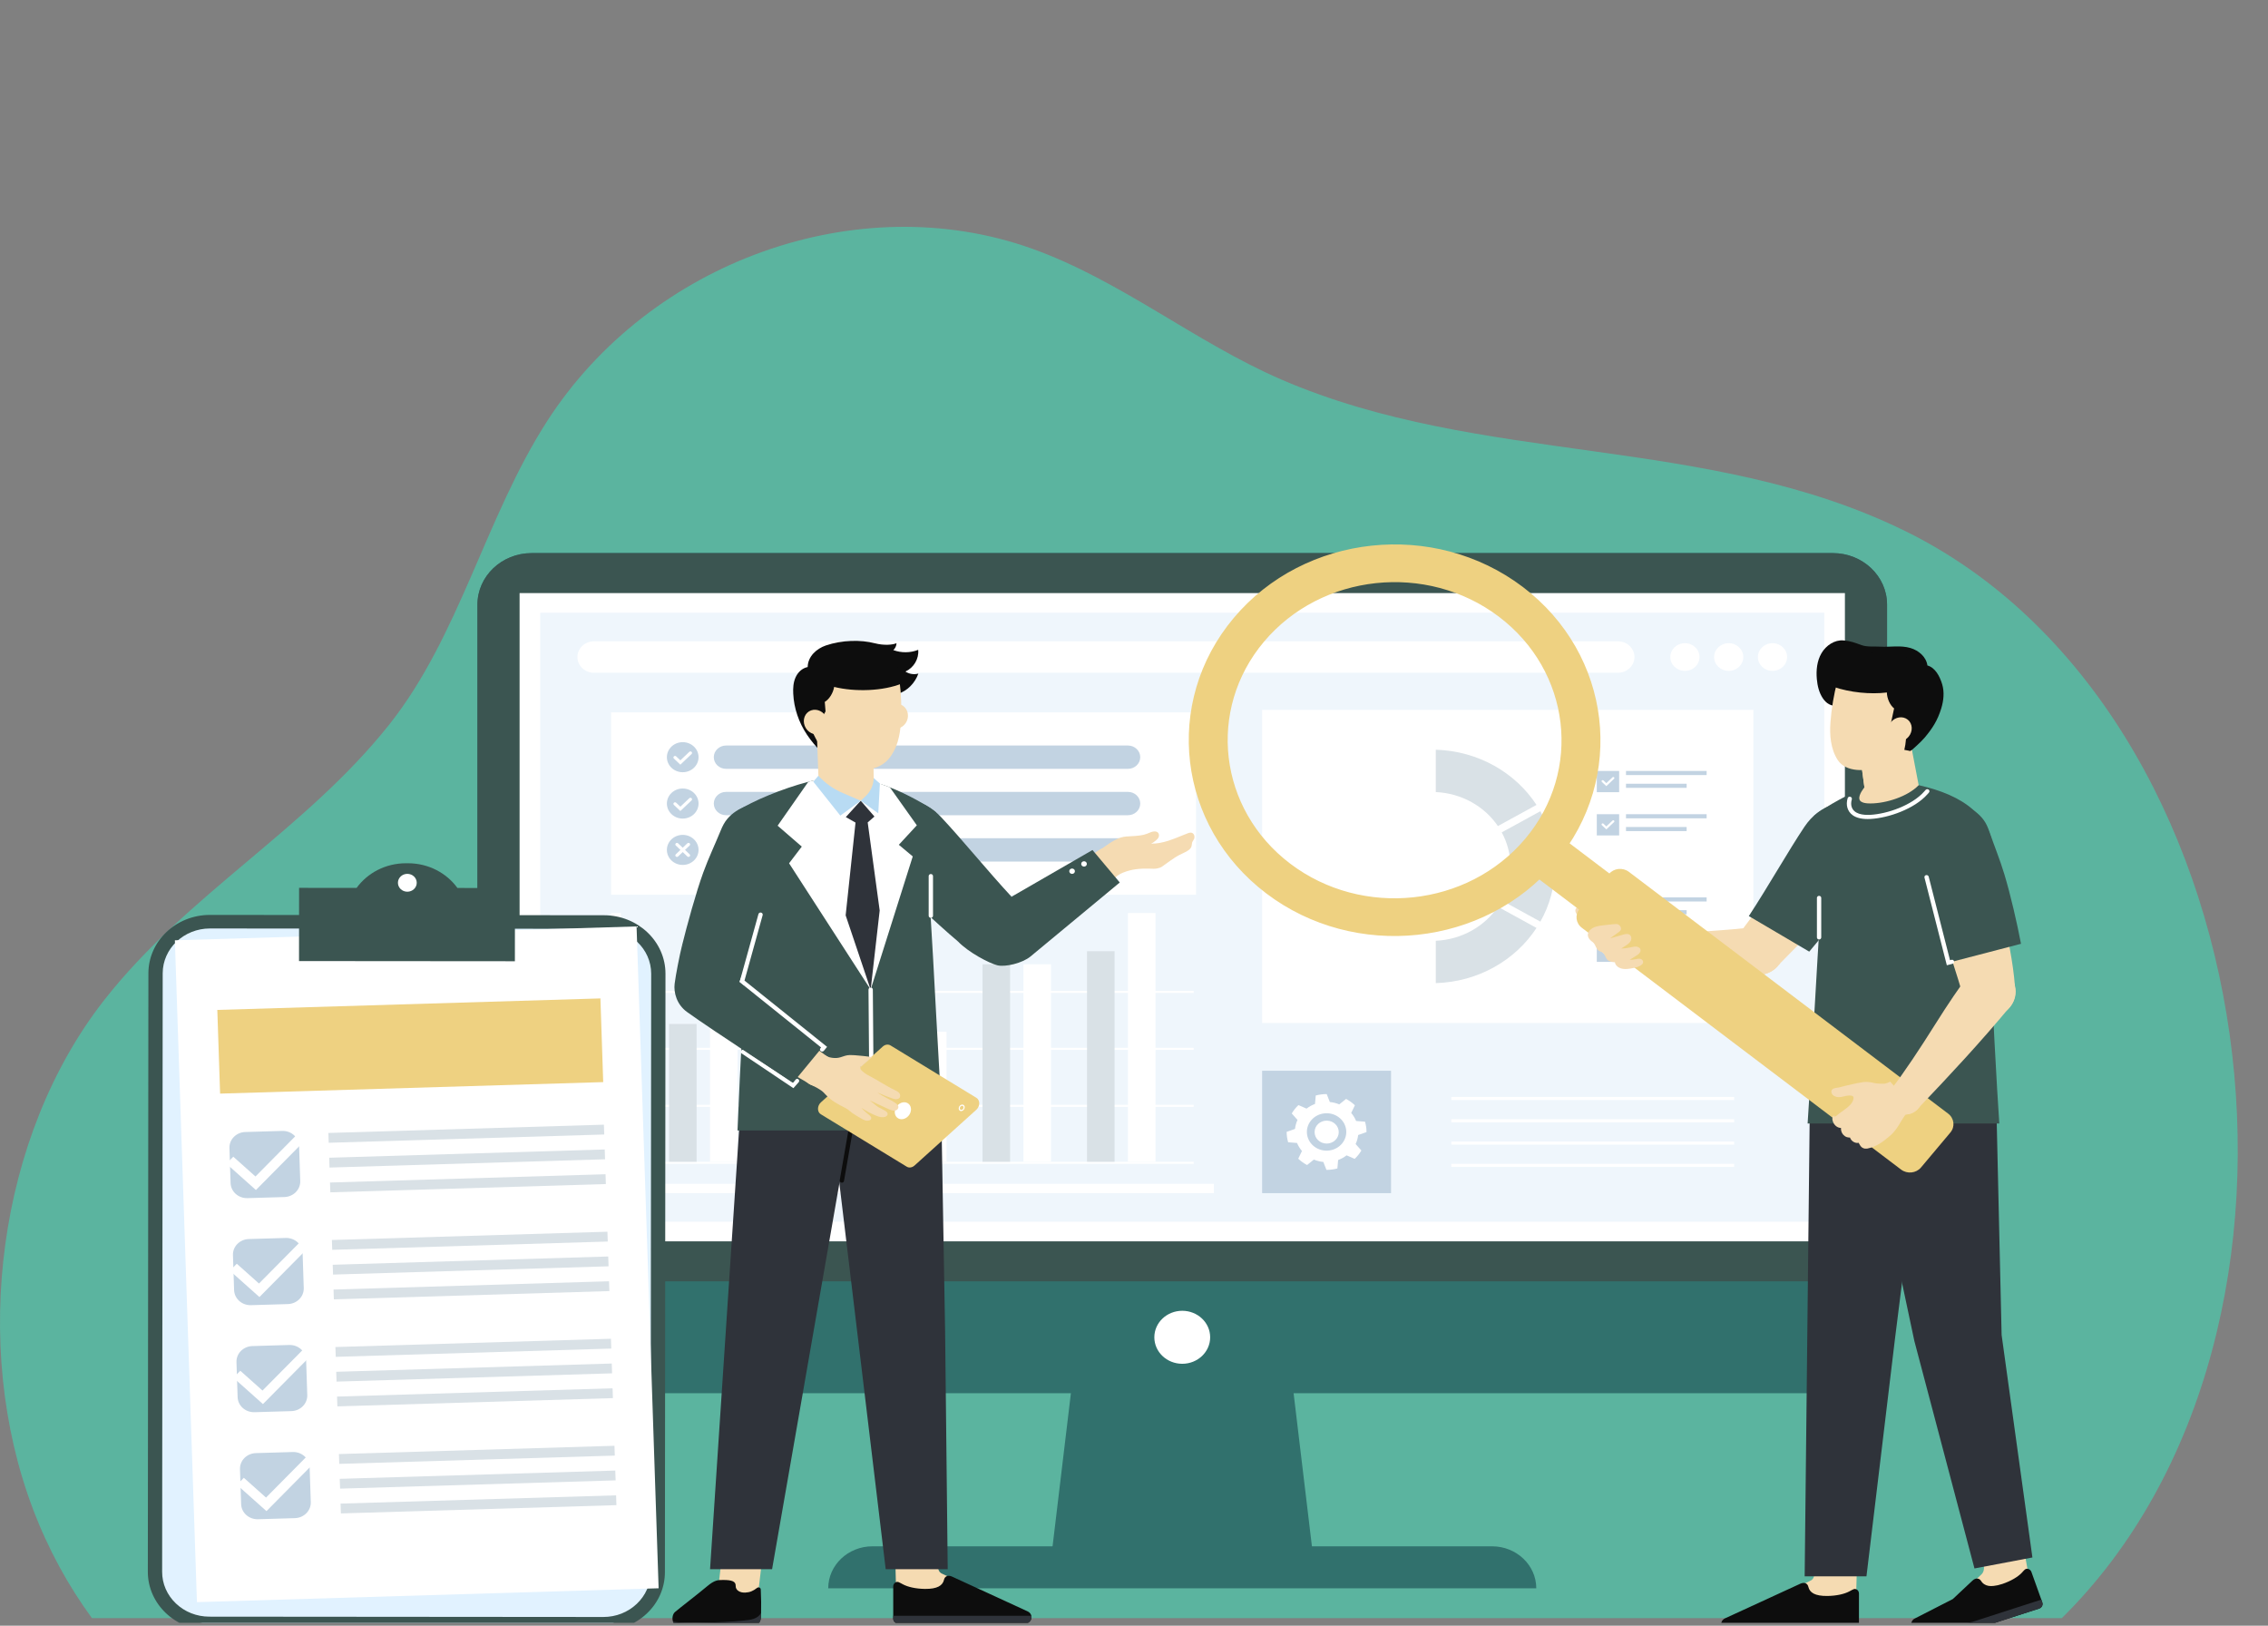 <svg width="300" height="215" viewBox="0 0 300 215" fill="none" xmlns="http://www.w3.org/2000/svg">
<rect x="0" y="0" width="300" height="215" fill="#808080" stroke="none"/>
<g clip-path="url(#clip0_12429_1076)">
<path d="M12.162 214H272.725C311.316 175.945 300.209 93.941 252.04 70.247C225.813 57.347 196.043 61.693 169.421 50.164C158.098 45.26 148.142 37.012 136.413 32.85C113.496 24.716 86.034 34.508 72.385 55.678C64.229 68.328 60.793 84.11 51.484 95.829C40.441 109.731 24.679 118.319 13.744 132.312C-0.289 150.27 -3.875 177.876 4.37 199.598C6.404 204.956 9.043 209.737 12.162 214Z" fill="#5BB49F"/>
<path d="M170.225 176.857H156.382H142.539L139.102 205.559H156.382H173.662L170.225 176.857Z" fill="#31716D"/>
<path d="M197.358 204.501H115.407C112.175 204.501 109.554 206.988 109.554 210.056H203.211C203.211 206.988 200.591 204.501 197.358 204.501Z" fill="#31716D"/>
<path d="M249.611 79.959V177.442C249.611 181.204 246.397 184.255 242.434 184.255H70.331C66.368 184.255 63.154 181.204 63.154 177.442V79.959C63.154 76.198 66.368 73.147 70.331 73.147H242.434C246.397 73.147 249.611 76.197 249.611 79.959Z" fill="#31716D"/>
<path d="M249.611 79.959V169.459H63.154V79.959C63.154 76.198 66.368 73.147 70.331 73.147H242.434C246.397 73.147 249.611 76.197 249.611 79.959Z" fill="#3B5551"/>
<path d="M244.036 164.168V78.437L68.728 78.437V164.168H244.036Z" fill="white"/>
<path d="M156.383 180.362C158.422 180.362 160.075 178.793 160.075 176.857C160.075 174.921 158.422 173.352 156.383 173.352C154.343 173.352 152.69 174.921 152.69 176.857C152.69 178.793 154.343 180.362 156.383 180.362Z" fill="white"/>
<path d="M241.307 161.576V81.029L71.459 81.029V161.576H241.307Z" fill="#EFF6FC"/>
<path d="M214.004 84.812H78.572C77.36 84.812 76.378 85.744 76.378 86.895C76.378 88.045 77.36 88.977 78.572 88.977H214.004C215.215 88.977 216.198 88.045 216.198 86.895C216.198 85.744 215.215 84.812 214.004 84.812Z" fill="white"/>
<path d="M222.871 88.728C223.938 88.728 224.802 87.907 224.802 86.895C224.802 85.882 223.938 85.062 222.871 85.062C221.805 85.062 220.94 85.882 220.94 86.895C220.94 87.907 221.805 88.728 222.871 88.728Z" fill="white"/>
<path d="M228.664 88.728C229.731 88.728 230.595 87.907 230.595 86.895C230.595 85.882 229.731 85.062 228.664 85.062C227.598 85.062 226.733 85.882 226.733 86.895C226.733 87.907 227.598 88.728 228.664 88.728Z" fill="white"/>
<path d="M234.456 88.728C235.523 88.728 236.388 87.907 236.388 86.895C236.388 85.882 235.523 85.062 234.456 85.062C233.39 85.062 232.525 85.882 232.525 86.895C232.525 87.907 233.39 88.728 234.456 88.728Z" fill="white"/>
<path d="M157.894 153.646H81.496V153.918H157.894V153.646Z" fill="white"/>
<path d="M157.894 146.112H81.496V146.384H157.894V146.112Z" fill="white"/>
<path d="M157.894 138.577H81.496V138.849H157.894V138.577Z" fill="white"/>
<path d="M157.894 131.043H81.496V131.315H157.894V131.043Z" fill="white"/>
<path d="M92.145 135.422H88.501V153.645H92.145V135.422Z" fill="#D9E1E6"/>
<path d="M97.56 127.525H93.916V153.645H97.56V127.525Z" fill="white"/>
<path d="M105.966 142.218H102.322V153.645H105.966V142.218Z" fill="#D9E1E6"/>
<path d="M111.382 134.321H107.738V153.645H111.382V134.321Z" fill="white"/>
<path d="M119.787 132.998H116.143V153.644H119.787V132.998Z" fill="#D9E1E6"/>
<path d="M125.202 136.456H121.558V153.645H125.202V136.456Z" fill="white"/>
<path d="M133.608 127.525H129.964V153.645H133.608V127.525Z" fill="#D9E1E6"/>
<path d="M139.023 127.525H135.379V153.645H139.023V127.525Z" fill="white"/>
<path d="M147.429 125.797H143.785V153.645H147.429V125.797Z" fill="#D9E1E6"/>
<path d="M152.845 120.745H149.201V153.644H152.845V120.745Z" fill="white"/>
<path d="M160.568 157.794H80.832V120.745H82.126V156.566H160.568V157.794Z" fill="white"/>
<path d="M158.207 94.211H80.832V118.33H158.207V94.211Z" fill="white"/>
<path d="M149.201 98.595H96.043C95.145 98.595 94.417 99.286 94.417 100.138C94.417 100.99 95.145 101.681 96.043 101.681H149.201C150.098 101.681 150.826 100.99 150.826 100.138C150.826 99.286 150.098 98.595 149.201 98.595Z" fill="#C2D3E2"/>
<path d="M90.307 102.127C91.463 102.127 92.401 101.237 92.401 100.139C92.401 99.041 91.463 98.151 90.307 98.151C89.15 98.151 88.212 99.041 88.212 100.139C88.212 101.237 89.15 102.127 90.307 102.127Z" fill="#C2D3E2"/>
<path d="M89.993 101.13L89.139 100.319C89.055 100.24 89.055 100.111 89.139 100.032C89.222 99.952 89.358 99.952 89.442 100.032L89.994 100.556L91.175 99.434C91.258 99.355 91.394 99.355 91.478 99.434C91.561 99.513 91.561 99.642 91.478 99.722L89.993 101.13Z" fill="white"/>
<path d="M149.201 104.727H96.043C95.145 104.727 94.417 105.418 94.417 106.27C94.417 107.122 95.145 107.813 96.043 107.813H149.201C150.098 107.813 150.826 107.122 150.826 106.27C150.826 105.418 150.098 104.727 149.201 104.727Z" fill="#C2D3E2"/>
<path d="M90.307 108.258C91.463 108.258 92.401 107.368 92.401 106.27C92.401 105.172 91.463 104.282 90.307 104.282C89.15 104.282 88.212 105.172 88.212 106.27C88.212 107.368 89.15 108.258 90.307 108.258Z" fill="#C2D3E2"/>
<path d="M89.993 107.26L89.139 106.45C89.055 106.37 89.055 106.241 89.139 106.162C89.222 106.083 89.358 106.083 89.442 106.162L89.994 106.686L91.175 105.565C91.258 105.485 91.394 105.485 91.478 105.565C91.561 105.644 91.561 105.773 91.478 105.852L89.993 107.26Z" fill="white"/>
<path d="M149.201 110.857H96.043C95.145 110.857 94.417 111.548 94.417 112.4C94.417 113.252 95.145 113.943 96.043 113.943H149.201C150.098 113.943 150.826 113.252 150.826 112.4C150.826 111.548 150.098 110.857 149.201 110.857Z" fill="#C2D3E2"/>
<path d="M90.307 114.388C91.463 114.388 92.401 113.498 92.401 112.401C92.401 111.303 91.463 110.413 90.307 110.413C89.15 110.413 88.212 111.303 88.212 112.401C88.212 113.498 89.15 114.388 90.307 114.388Z" fill="#C2D3E2"/>
<path d="M90.61 112.401L91.222 111.82C91.305 111.74 91.305 111.611 91.222 111.532C91.138 111.453 91.003 111.453 90.919 111.532L90.307 112.113L89.695 111.532C89.611 111.453 89.475 111.453 89.392 111.532C89.308 111.611 89.308 111.74 89.392 111.82L90.004 112.401L89.392 112.982C89.308 113.061 89.308 113.19 89.392 113.269C89.475 113.348 89.611 113.348 89.695 113.269L90.307 112.688L90.919 113.269C91.003 113.348 91.138 113.348 91.222 113.269C91.305 113.19 91.305 113.061 91.222 112.982L90.61 112.401Z" fill="white"/>
<path d="M184 141.609H166.948V157.794H184V141.609Z" fill="#C2D3E2"/>
<path d="M179.649 150.109L180.754 149.72V149.668C180.753 149.452 180.736 149.235 180.706 149.026C180.676 148.816 180.63 148.603 180.571 148.395L180.556 148.344L179.381 148.251C179.22 147.862 179 147.504 178.729 147.189L179.22 146.173L179.18 146.136C179.018 145.985 178.846 145.843 178.668 145.714C178.492 145.586 178.302 145.468 178.102 145.359L178.053 145.333L177.153 146.055C176.761 145.891 176.339 145.785 175.902 145.742L175.492 144.694H175.437C175.207 144.695 174.98 144.71 174.76 144.739C174.539 144.767 174.316 144.811 174.095 144.868L174.042 144.882L173.942 145.997C173.532 146.149 173.157 146.359 172.824 146.616L171.753 146.149L171.714 146.187C171.552 146.342 171.403 146.505 171.269 146.673C171.133 146.843 171.007 147.024 170.895 147.211L170.868 147.257L171.627 148.111C171.455 148.484 171.343 148.884 171.298 149.299L170.193 149.689V149.741C170.194 149.957 170.211 150.174 170.241 150.383C170.271 150.593 170.317 150.806 170.376 151.014L170.391 151.065L171.566 151.159C171.727 151.549 171.947 151.905 172.218 152.221L171.727 153.237L171.765 153.274C171.927 153.425 172.099 153.567 172.278 153.696C172.453 153.823 172.644 153.942 172.844 154.051L172.892 154.077L173.792 153.356C174.185 153.519 174.606 153.625 175.044 153.668L175.453 154.716H175.508C175.737 154.715 175.964 154.7 176.185 154.671C176.405 154.643 176.629 154.599 176.849 154.542L176.903 154.528L177.001 153.414C177.411 153.261 177.788 153.051 178.12 152.795L179.19 153.261L179.229 153.223C179.391 153.068 179.541 152.904 179.674 152.737C179.809 152.567 179.936 152.388 180.048 152.199L180.076 152.153L179.315 151.299C179.492 150.924 179.604 150.524 179.649 150.109ZM175.826 152.152C174.399 152.337 173.087 151.389 172.892 150.035C172.698 148.682 173.696 147.436 175.123 147.251C176.549 147.066 177.861 148.014 178.056 149.368C178.25 150.72 177.252 151.968 175.826 152.152Z" fill="white"/>
<path d="M177.084 149.738C177.093 148.9 176.386 148.214 175.503 148.204C174.62 148.195 173.897 148.867 173.887 149.704C173.877 150.542 174.585 151.229 175.468 151.238C176.35 151.247 177.074 150.576 177.084 149.738Z" fill="white"/>
<path d="M229.383 145.073H191.97V145.482H229.383V145.073Z" fill="white"/>
<path d="M229.383 148.023H191.97V148.432H229.383V148.023Z" fill="white"/>
<path d="M229.383 150.971H191.97V151.381H229.383V150.971Z" fill="white"/>
<path d="M229.383 153.92H191.97V154.331H229.383V153.92Z" fill="white"/>
<path d="M231.932 93.877H166.948V135.294H231.932V93.877Z" fill="white"/>
<path d="M199.797 114.585C199.797 112.961 199.375 111.434 198.643 110.082L203.752 107.283C204.984 109.458 205.683 111.944 205.683 114.585C205.683 117.226 204.984 119.712 203.752 121.887L198.643 119.087C199.375 117.736 199.797 116.208 199.797 114.585Z" fill="#D9E1E6"/>
<path d="M180.686 119.923C182.449 122.513 185.454 124.259 188.902 124.419V130.018C183.273 129.854 178.366 126.98 175.579 122.721L180.686 119.923Z" fill="white"/>
<path d="M188.902 104.75C185.454 104.909 182.449 106.657 180.686 109.247L175.579 106.448C178.365 102.19 183.273 99.316 188.902 99.151V104.75Z" fill="white"/>
<path d="M179.025 114.585C179.025 116.208 179.446 117.736 180.178 119.087L175.069 121.887C173.837 119.712 173.138 117.227 173.138 114.585C173.138 111.943 173.837 109.458 175.069 107.283L180.178 110.082C179.445 111.433 179.025 112.961 179.025 114.585Z" fill="white"/>
<path d="M198.134 109.247C196.371 106.657 193.368 104.91 189.918 104.752V99.152C195.547 99.317 200.454 102.191 203.241 106.45L198.134 109.247Z" fill="#D9E1E6"/>
<path d="M189.919 124.418C193.367 124.259 196.372 122.512 198.135 119.921L203.242 122.72C200.456 126.979 195.548 129.853 189.919 130.017V124.418Z" fill="#D9E1E6"/>
<path d="M186.192 113.201H184.572C184.538 113.481 184.447 114.002 184.41 114.193C184.572 114.03 184.821 113.914 185.207 113.914C185.931 113.914 186.389 114.397 186.389 115.144C186.389 115.866 185.986 116.503 185.02 116.503C184.308 116.503 183.792 116.135 183.692 115.498H184.282C184.369 115.821 184.613 116.053 185.037 116.053C185.543 116.053 185.793 115.709 185.793 115.187C185.793 114.725 185.594 114.376 185.071 114.376C184.62 114.376 184.434 114.557 184.305 114.84L183.766 114.754C183.879 114.271 184.032 113.205 184.091 112.729H186.275L186.192 113.201Z" fill="white"/>
<path d="M189.76 114.556C189.76 115.494 189.472 116.503 188.368 116.503C187.286 116.503 186.979 115.554 186.979 114.582C186.979 113.619 187.315 112.662 188.386 112.662C189.442 112.661 189.76 113.588 189.76 114.556ZM187.592 114.58C187.592 115.281 187.711 116.04 188.373 116.04C189.036 116.04 189.147 115.32 189.147 114.559C189.147 113.844 189.025 113.123 188.389 113.123C187.741 113.123 187.592 113.767 187.592 114.58Z" fill="white"/>
<path d="M192.279 113.716C192.279 114.321 191.93 114.783 191.267 114.783C190.642 114.783 190.273 114.372 190.273 113.722C190.273 113.145 190.617 112.661 191.276 112.661C191.886 112.661 192.279 113.054 192.279 113.716ZM190.756 113.716C190.756 114.127 190.938 114.393 191.282 114.393C191.613 114.393 191.804 114.146 191.804 113.716C191.804 113.282 191.605 113.051 191.272 113.051C190.96 113.051 190.756 113.282 190.756 113.716ZM191.204 116.434L193.718 112.726H194.198L191.686 116.434H191.204ZM195.129 115.442C195.129 116.044 194.784 116.508 194.115 116.508C193.483 116.508 193.122 116.082 193.122 115.448C193.122 114.87 193.462 114.386 194.124 114.386C194.743 114.386 195.129 114.778 195.129 115.442ZM193.606 115.442C193.606 115.849 193.788 116.118 194.132 116.118C194.463 116.118 194.654 115.871 194.654 115.442C194.654 115.011 194.455 114.777 194.122 114.777C193.816 114.777 193.606 115.019 193.606 115.442Z" fill="white"/>
<path d="M214.174 118.68H211.216V121.488H214.174V118.68Z" fill="#C2D3E2"/>
<path d="M212.479 120.688L211.89 120.13C211.833 120.076 211.833 119.987 211.89 119.932C211.948 119.878 212.041 119.878 212.098 119.932L212.479 120.293L213.293 119.521C213.35 119.466 213.444 119.466 213.501 119.521C213.558 119.575 213.558 119.664 213.501 119.718L212.479 120.688Z" fill="white"/>
<path d="M225.745 118.68H215.079V119.223H225.745V118.68Z" fill="#C2D3E2"/>
<path d="M223.101 120.371H215.079V120.914H223.101V120.371Z" fill="#C2D3E2"/>
<path d="M214.174 124.401H211.216V127.209H214.174V124.401Z" fill="#C2D3E2"/>
<path d="M212.479 126.41L211.89 125.851C211.833 125.797 211.833 125.708 211.89 125.654C211.948 125.599 212.041 125.599 212.098 125.654L212.479 126.014L213.293 125.242C213.35 125.187 213.444 125.187 213.501 125.242C213.558 125.296 213.558 125.385 213.501 125.439L212.479 126.41Z" fill="white"/>
<path d="M225.745 124.401H215.079V124.945H225.745V124.401Z" fill="#C2D3E2"/>
<path d="M223.101 126.093H215.079V126.636H223.101V126.093Z" fill="#C2D3E2"/>
<path d="M214.174 101.96H211.216V104.768H214.174V101.96Z" fill="#C2D3E2"/>
<path d="M212.479 103.968L211.89 103.41C211.833 103.356 211.833 103.267 211.89 103.212C211.948 103.158 212.041 103.158 212.098 103.212L212.479 103.573L213.293 102.801C213.35 102.746 213.444 102.746 213.501 102.801C213.558 102.855 213.558 102.944 213.501 102.998L212.479 103.968Z" fill="white"/>
<path d="M225.745 101.96H215.079V102.503H225.745V101.96Z" fill="#C2D3E2"/>
<path d="M223.101 103.65H215.079V104.193H223.101V103.65Z" fill="#C2D3E2"/>
<path d="M214.174 107.68H211.216V110.488H214.174V107.68Z" fill="#C2D3E2"/>
<path d="M212.479 109.69L211.89 109.131C211.833 109.077 211.833 108.988 211.89 108.933C211.948 108.879 212.041 108.879 212.098 108.933L212.479 109.294L213.293 108.522C213.35 108.467 213.444 108.467 213.501 108.522C213.558 108.576 213.558 108.665 213.501 108.719L212.479 109.69Z" fill="white"/>
<path d="M225.745 107.68H215.079V108.223H225.745V107.68Z" fill="#C2D3E2"/>
<path d="M223.101 109.371H215.079V109.914H223.101V109.371Z" fill="#C2D3E2"/>
<path d="M79.6 214.744L27.894 214.701C23.808 214.697 20.498 211.549 20.502 207.671L20.575 128.911C20.579 125.032 23.895 121.89 27.982 121.894L79.687 121.938C83.774 121.941 87.084 125.089 87.08 128.968L87.007 207.727C87.001 211.606 83.685 214.748 79.6 214.744Z" fill="#E1F2FF"/>
<path d="M79.811 215.642C79.808 215.642 79.806 215.642 79.803 215.642L27.687 215.599C23.199 215.595 19.55 212.126 19.555 207.866L19.63 128.717C19.634 124.459 23.285 120.998 27.77 120.998C27.772 120.998 27.775 120.998 27.777 120.998L79.893 121.042C84.381 121.046 88.03 124.515 88.026 128.775L87.951 207.924C87.949 209.988 87.101 211.927 85.563 213.385C84.024 214.84 81.982 215.642 79.811 215.642ZM79.806 213.847C79.807 213.847 79.809 213.847 79.812 213.847C81.479 213.847 83.046 213.232 84.226 212.114C85.408 210.995 86.059 209.506 86.06 207.921L86.135 128.772C86.138 125.502 83.337 122.839 79.892 122.836L27.776 122.792C27.775 122.792 27.772 122.792 27.77 122.792C24.326 122.792 21.524 125.449 21.521 128.718L21.447 207.867C21.445 209.451 22.093 210.941 23.273 212.063C24.452 213.184 26.02 213.802 27.69 213.804L79.806 213.847Z" fill="#3B5551"/>
<path d="M84.202 122.522L23.133 124.356L26.05 211.884L87.119 210.05L84.202 122.522Z" fill="white"/>
<path d="M79.882 148.74L43.437 149.835L43.48 151.133L79.926 150.039L79.882 148.74Z" fill="#D9E1E6"/>
<path d="M79.99 152.017L43.544 153.111L43.587 154.41L80.033 153.316L79.99 152.017Z" fill="#D9E1E6"/>
<path d="M80.097 155.294L43.651 156.388L43.695 157.687L80.14 156.592L80.097 155.294Z" fill="#D9E1E6"/>
<path d="M37.616 158.31L32.735 158.454C31.538 158.49 30.539 157.597 30.501 156.463L30.349 151.83C30.312 150.694 31.252 149.745 32.447 149.71L37.328 149.565C38.525 149.53 39.525 150.422 39.562 151.557L39.714 156.189C39.752 157.325 38.812 158.274 37.616 158.31Z" fill="#C2D3E2"/>
<path d="M33.851 157.381L29.944 153.897L30.858 152.974L33.792 155.591L40.6 148.712L41.573 149.578L33.851 157.381Z" fill="white"/>
<path d="M80.347 162.896L43.902 163.99L43.945 165.289L80.391 164.194L80.347 162.896Z" fill="#D9E1E6"/>
<path d="M80.455 166.172L44.009 167.267L44.052 168.565L80.498 167.471L80.455 166.172Z" fill="#D9E1E6"/>
<path d="M80.563 169.449L44.118 170.543L44.161 171.842L80.606 170.747L80.563 169.449Z" fill="#D9E1E6"/>
<path d="M38.081 172.465L33.2 172.61C32.003 172.645 31.003 171.753 30.966 170.618L30.814 165.985C30.776 164.849 31.716 163.9 32.912 163.865L37.793 163.721C38.99 163.685 39.989 164.577 40.027 165.712L40.179 170.345C40.216 171.479 39.278 172.43 38.081 172.465Z" fill="#C2D3E2"/>
<path d="M34.316 171.535L30.41 168.052L31.323 167.13L34.257 169.746L41.067 162.868L42.038 163.734L34.316 171.535Z" fill="white"/>
<path d="M80.813 177.051L44.367 178.146L44.411 179.444L80.856 178.35L80.813 177.051Z" fill="#D9E1E6"/>
<path d="M80.92 180.327L44.475 181.421L44.518 182.72L80.963 181.625L80.92 180.327Z" fill="#D9E1E6"/>
<path d="M81.029 183.603L44.583 184.698L44.627 185.996L81.072 184.902L81.029 183.603Z" fill="#D9E1E6"/>
<path d="M38.546 186.62L33.665 186.764C32.468 186.8 31.469 185.908 31.431 184.773L31.279 180.14C31.242 179.004 32.182 178.055 33.377 178.02L38.258 177.875C39.455 177.84 40.455 178.732 40.492 179.867L40.644 184.499C40.681 185.635 39.743 186.584 38.546 186.62Z" fill="#C2D3E2"/>
<path d="M34.781 185.691L30.875 182.208L31.788 181.285L34.722 183.902L41.532 177.022L42.504 177.89L34.781 185.691Z" fill="white"/>
<path d="M81.278 191.206L44.833 192.3L44.876 193.599L81.322 192.504L81.278 191.206Z" fill="#D9E1E6"/>
<path d="M81.387 194.482L44.941 195.577L44.985 196.875L81.43 195.781L81.387 194.482Z" fill="#D9E1E6"/>
<path d="M81.495 197.759L45.049 198.853L45.092 200.152L81.538 199.057L81.495 197.759Z" fill="#D9E1E6"/>
<path d="M39.011 200.775L34.13 200.92C32.934 200.955 31.934 200.063 31.896 198.928L31.744 194.296C31.707 193.16 32.647 192.211 33.842 192.175L38.723 192.031C39.92 191.995 40.92 192.888 40.957 194.022L41.109 198.655C41.148 199.791 40.208 200.74 39.011 200.775Z" fill="#C2D3E2"/>
<path d="M35.247 199.847L31.34 196.363L32.254 195.44L35.188 198.056L41.997 191.178L42.969 192.045L35.247 199.847Z" fill="white"/>
<path d="M79.421 132.041L28.745 133.563L29.114 144.632L79.789 143.11L79.421 132.041Z" fill="#EED181"/>
<path d="M60.506 117.435C59.078 115.464 56.686 114.168 53.975 114.166H53.707C50.995 114.164 48.602 115.456 47.169 117.425L39.562 117.419L39.553 127.102L68.107 127.125L68.116 117.443L60.506 117.435Z" fill="#3B5551"/>
<path d="M53.88 117.929C54.567 117.929 55.124 117.4 55.124 116.748C55.124 116.096 54.567 115.567 53.88 115.567C53.193 115.567 52.636 116.096 52.636 116.748C52.636 117.4 53.193 117.929 53.88 117.929Z" fill="white"/>
<path d="M240.173 203.295L240.018 207.621C239.994 208.266 240.026 208.84 239.398 209.089L236.016 210.666C234.249 211.369 234.78 213.214 236.694 213.214H245.531V210.658L245.724 203.295H240.173Z" fill="#F5DBB2"/>
<path d="M244.628 210.459C244.766 210.384 245.083 210.211 245.187 210.173C245.54 210.037 245.893 210.365 245.893 210.724V214.988C245.893 215.347 245.587 215.639 245.207 215.639H228.565C228.069 215.639 227.667 215.258 227.667 214.787C227.667 214.73 227.679 214.663 227.69 214.608C227.75 214.35 227.939 214.125 228.21 214.013L238.123 209.454C238.672 209.196 239.095 209.396 239.2 209.86C239.374 210.623 240.073 211.088 241.721 211.068C242.919 211.052 243.964 210.816 244.628 210.459Z" fill="#0D0D0D"/>
<path d="M245.893 214.606V214.988C245.893 215.347 245.586 215.639 245.207 215.639H228.565C228.069 215.639 227.667 215.257 227.667 214.786C227.667 214.73 227.679 214.663 227.69 214.608H245.893V214.606Z" fill="#2F333A"/>
<path d="M261.727 202.587L262.391 206.732C262.454 207.371 262.506 207.884 261.997 208.312L259.328 210.836C257.894 212.04 259.02 213.628 260.834 213.043L269.203 210.347L268.173 207.428L266.984 200.894L261.727 202.587Z" fill="#F5DBB2"/>
<path d="M252.824 214.61C252.893 214.349 253.077 214.121 253.352 214.012L258.306 211.477L260.907 209.04C261.342 208.627 261.813 208.692 262.065 209.106C262.179 209.291 262.328 209.432 262.512 209.541C262.81 209.726 263.211 209.802 263.738 209.736C264.059 209.703 264.45 209.617 264.874 209.475C265.996 209.094 266.902 208.551 267.417 208.018C267.521 207.899 267.761 207.638 267.841 207.572C268.14 207.332 268.575 207.54 268.7 207.876L269.559 210.27L270.143 211.912C270.269 212.261 270.074 212.631 269.719 212.739L262.217 215.158C261.22 215.48 260.173 215.644 259.119 215.644H253.705C253.201 215.644 252.799 215.262 252.799 214.784C252.801 214.729 252.812 214.663 252.824 214.61Z" fill="#0D0D0D"/>
<path d="M252.824 214.61H260.033C260.369 214.61 260.702 214.557 261.019 214.455L270.018 211.553L270.143 211.912C270.269 212.261 270.074 212.63 269.719 212.739L261.19 215.489C260.873 215.592 260.54 215.644 260.204 215.644H253.705C253.201 215.644 252.799 215.262 252.799 214.784C252.801 214.729 252.812 214.663 252.824 214.61Z" fill="#2F333A"/>
<path d="M246.886 208.474L250.656 177.073L254.76 144.406L247.151 140.933L239.403 145.386L239.056 177.073L238.713 208.474H246.886Z" fill="#2F333A"/>
<path d="M268.838 205.978L264.764 176.547L264.035 144.871L254.76 140.999L246.395 145.153L253.22 177.339L261.173 207.428L268.838 205.978Z" fill="#2F333A"/>
<path d="M239.965 108.312C238.492 110.265 238.9 112.955 240.849 114.441C240.918 114.495 240.99 114.546 241.062 114.596C243.195 116.043 246.159 115.577 247.684 113.553C249.208 111.529 248.717 108.715 246.585 107.268C244.454 105.821 241.489 106.288 239.965 108.312Z" fill="#F5DBB2"/>
<path d="M234.644 128.246C236.115 127.149 236.37 125.127 235.214 123.73C234.058 122.334 231.927 122.092 230.456 123.189C228.985 124.287 228.73 126.309 229.886 127.705C231.043 129.102 233.173 129.344 234.644 128.246Z" fill="#F5DBB2"/>
<path d="M247.684 113.551C243.598 119.046 240.213 122.608 235.363 127.51L235.298 127.575L229.787 123.833C233.945 118.387 236.6 114.331 239.921 108.389L239.965 108.31L247.684 113.551Z" fill="#F5DBB2"/>
<path d="M238.68 109.349C240.7 106.335 243.964 105.401 246.619 107.091C248.546 108.316 248.973 111.148 248.521 113.009C248.386 113.562 247.659 114.793 247.36 115.274C246.321 116.948 241.637 123.163 239.316 125.854L231.326 121.152C233.844 117.315 236.58 112.484 238.68 109.349Z" fill="#3B5551"/>
<path d="M216.257 127.44L216.164 123.382C218.326 123.313 222.068 123.403 224.965 123.215C228.198 123.005 231.008 122.754 232.561 122.55L232.706 128.92C227.758 128.989 220.54 128.416 216.257 127.44Z" fill="#F5DBB2"/>
<path d="M232.558 128.923C234.412 128.923 235.915 127.496 235.915 125.737C235.915 123.977 234.412 122.55 232.558 122.55C230.704 122.55 229.201 123.977 229.201 125.737C229.201 127.496 230.704 128.923 232.558 128.923Z" fill="#F5DBB2"/>
<path d="M216.136 127.442C217.317 127.442 218.275 126.533 218.275 125.412C218.275 124.291 217.317 123.382 216.136 123.382C214.955 123.382 213.997 124.291 213.997 125.412C213.997 126.533 214.955 127.442 216.136 127.442Z" fill="#F5DBB2"/>
<path d="M263.415 127.227C263.415 123.075 263.704 113.295 263.704 113.295C263.704 107.997 259.747 105.168 253.792 103.84L246.617 104.134C244.707 104.931 241.656 106.548 240.01 107.838L240.824 120.014C240.265 128.82 239.707 139.574 239.103 148.582H264.458C264.166 144.361 263.415 131.269 263.415 127.227Z" fill="#3B5551"/>
<path d="M252.495 112.484C253.11 114.891 255.599 116.401 258.133 115.957C258.224 115.94 258.314 115.922 258.405 115.901C261.032 115.296 262.643 112.785 262.005 110.292C261.368 107.799 258.722 106.269 256.095 106.875C253.468 107.48 251.857 109.991 252.495 112.484Z" fill="#F5DBB2"/>
<path d="M266.047 132.96C267.108 131.43 266.662 129.374 265.05 128.367C263.438 127.36 261.272 127.784 260.211 129.314C259.15 130.844 259.597 132.9 261.208 133.907C262.82 134.914 264.987 134.49 266.047 132.96Z" fill="#F5DBB2"/>
<path d="M262.004 110.292C263.751 116.123 266.063 124.53 266.512 130.259L266.523 130.352L259.732 131.917C257.851 125.493 255.55 118.915 252.529 112.57L252.493 112.484L262.004 110.292Z" fill="#F5DBB2"/>
<path d="M252.303 112.296C251.667 109.708 253.6 107.068 256.618 106.401C258.957 105.884 261.137 106.794 262.352 108.393C262.713 108.869 262.942 109.408 263.131 109.954C263.79 111.857 264.542 113.682 265.126 115.617C265.943 118.322 266.802 122.045 267.328 124.818L257.726 127.319C256.398 122.845 254.264 118.024 252.772 113.668L252.303 112.296Z" fill="#3B5551"/>
<path d="M240.619 124.246C240.778 124.246 240.905 124.124 240.905 123.975V118.747C240.905 118.596 240.777 118.476 240.619 118.476C240.461 118.476 240.334 118.598 240.334 118.747V123.975C240.332 124.124 240.461 124.246 240.619 124.246Z" fill="white"/>
<path d="M257.518 127.657L258.268 127.462C258.42 127.422 258.51 127.273 258.469 127.128C258.427 126.984 258.299 126.894 258.116 126.937L257.937 126.985L255.117 115.934C255.081 115.788 254.924 115.712 254.771 115.735C254.617 115.77 254.523 115.916 254.561 116.062L257.518 127.657Z" fill="white"/>
<path d="M247.048 108.318C247.17 108.318 247.297 108.315 247.432 108.307C249.794 108.177 253.236 106.985 254.961 105.031L255.15 104.817C255.252 104.702 255.236 104.531 255.114 104.434C254.993 104.337 254.812 104.352 254.71 104.468L254.522 104.681C252.898 106.517 249.64 107.641 247.399 107.763C246.435 107.815 245.212 107.672 244.919 106.681C244.835 106.398 244.846 106.07 244.951 105.709C244.992 105.565 244.903 105.414 244.75 105.374C244.592 105.335 244.44 105.42 244.397 105.565C244.265 106.022 244.254 106.447 244.366 106.829C244.572 107.52 245.207 108.318 247.048 108.318Z" fill="white"/>
<path d="M253.792 103.841C252.36 105.341 249.471 106.256 247.418 106.256C247.086 106.256 246.077 106.256 245.952 105.69C245.814 105.07 246.616 104.134 246.616 104.134L245.379 94.975L251.798 93.365L252.531 97.238L253.792 103.841Z" fill="#F5DBB2"/>
<path d="M252.531 97.237C251.672 100.304 249.54 102.839 246.618 104.134L245.38 94.975L251.799 93.365L252.531 97.237Z" fill="#F5DBB2"/>
<path d="M246.968 94.441C246.401 93.966 245.696 93.651 244.912 93.493C243.358 93.18 242.136 93.857 241.125 92.364C240.624 91.623 240.404 90.717 240.323 89.815C240.216 88.647 240.34 87.413 240.937 86.387C241.533 85.362 242.675 84.596 243.837 84.694C244.824 84.778 245.325 84.995 246.231 85.317C246.996 85.588 247.88 85.471 248.693 85.52C250.029 85.599 251.399 85.311 252.705 85.699C253.795 86.021 254.796 86.873 254.949 88.009C255.985 88.289 256.59 89.456 256.9 90.489C257.211 91.522 257.098 92.654 256.776 93.697C256.287 95.282 255.616 96.334 254.561 97.58C254.058 98.174 252.892 99.188 252.892 99.188L252.652 99.311C252.652 99.31 247.484 94.876 246.968 94.441Z" fill="#0D0D0D"/>
<path d="M255.103 93.955C254.432 97.071 252.324 99.987 248.786 101.346C246.883 102.076 244.165 102.161 243.096 100.528C242.144 99.072 241.992 97.213 242.127 95.489C242.268 93.666 242.563 91.855 243.039 90.088C243.713 87.585 246.709 86.021 250.337 86.731C254.415 87.532 255.798 90.727 255.103 93.955Z" fill="#F5DBB2"/>
<path d="M255.442 94.027C254.996 96.094 253.989 97.833 252.652 99.312L251.895 99.168C252.099 98.285 252.212 97.343 251.984 96.931L249.998 96.213L250.543 93.687C250.021 93.286 249.602 92.405 249.583 91.569L249.557 91.586C247.418 91.848 244.713 91.59 242.502 90.827C242.562 90.55 242.632 90.276 242.701 90.01C243.449 87.246 246.754 85.7 250.392 86.407C254.297 87.176 256.275 90.158 255.442 94.027Z" fill="#0D0D0D"/>
<path d="M252.65 97.156C253.099 96.355 252.854 95.397 252.102 95.018C251.35 94.638 250.376 94.981 249.927 95.782C249.478 96.584 249.724 97.541 250.476 97.921C251.228 98.3 252.201 97.958 252.65 97.156Z" fill="#F5DBB2"/>
<path d="M250.401 96.557C250.395 96.556 250.39 96.556 250.386 96.554C250.31 96.535 250.265 96.46 250.285 96.387C250.325 96.249 250.39 96.121 250.478 96.003C250.78 95.606 251.314 95.414 251.763 95.559C251.84 95.583 251.914 95.617 251.983 95.66C252.119 95.747 252.228 95.867 252.297 96.009C252.33 96.077 252.298 96.158 252.226 96.189C252.154 96.221 252.069 96.192 252.036 96.124C251.987 96.025 251.915 95.946 251.822 95.885C251.777 95.855 251.725 95.833 251.673 95.817C251.339 95.711 250.943 95.86 250.711 96.162C250.642 96.252 250.591 96.352 250.56 96.457C250.543 96.528 250.472 96.568 250.401 96.557Z" fill="#F5DBB2"/>
<path d="M217.689 127.404C217.689 127.404 216.558 127.806 216.37 127.837C216.031 127.903 215.703 127.508 215.389 127.639L211.324 124.656L210.809 122.238L210.812 122.174C210.815 122.098 210.777 122.021 210.739 121.955C210.702 121.903 210.648 121.863 210.597 121.822V121.809C210.361 121.635 210.016 121.521 209.816 121.463C209.483 121.375 209.122 121.313 208.833 121.123C208.544 120.948 208.328 120.609 208.394 120.292C208.425 120.179 208.496 120.065 208.606 120.018C208.879 119.887 209.355 120.144 209.621 120.205C209.848 120.264 210.088 120.311 210.315 120.369C210.435 120.399 210.556 120.429 210.675 120.457C210.702 120.471 210.714 120.472 210.741 120.472C210.981 120.544 211.22 120.603 211.46 120.675C211.992 120.821 212.512 120.952 213.03 121.149C213.812 121.456 214.313 122.098 214.995 122.581C215.676 123.05 217.369 123.489 217.369 123.489L217.689 127.404Z" fill="#F5DBB2"/>
<path d="M217.123 127.478C218.284 127.478 219.224 126.585 219.224 125.483C219.224 124.382 218.284 123.489 217.123 123.489C215.963 123.489 215.023 124.382 215.023 125.483C215.023 126.585 215.963 127.478 217.123 127.478Z" fill="#F5DBB2"/>
<path d="M205.761 110.126L201.751 114.898L253.263 153.903L257.273 149.131L205.761 110.126Z" fill="#EED181"/>
<path d="M212.829 115.581L208.942 120.207C208.298 120.973 208.43 122.091 209.237 122.702L251.471 154.68C252.278 155.291 253.456 155.166 254.1 154.4L257.987 149.774C258.631 149.008 258.499 147.89 257.692 147.279L215.458 115.301C214.649 114.689 213.473 114.814 212.829 115.581Z" fill="#EED181"/>
<path d="M205.367 113.749L205.367 113.749C214.577 102.789 212.671 86.761 201.137 78.027C189.618 69.306 172.773 71.099 163.577 82.043C154.367 93.001 156.273 109.031 167.808 117.764C179.327 126.485 196.171 124.692 205.367 113.749ZM202.138 111.24L202.138 111.24C194.374 120.479 180.121 122.007 170.375 114.628C160.646 107.261 159.053 93.773 166.804 84.551C174.57 75.311 188.824 73.782 198.569 81.161C208.298 88.528 209.891 102.016 202.138 111.24Z" fill="#EED181" stroke="#EED181"/>
<path d="M253.836 146.464L250.237 143.947C251.842 141.882 253.966 138.677 255.99 135.452C257.711 132.709 259.323 130.355 260.297 129.102L265.946 133.054C261.87 137.952 257.979 142.122 253.862 146.436L253.836 146.464Z" fill="#F5DBB2"/>
<path d="M263.076 134.47C265.014 134.47 266.585 132.979 266.585 131.139C266.585 129.3 265.014 127.808 263.076 127.808C261.138 127.808 259.567 129.3 259.567 131.139C259.567 132.979 261.138 134.47 263.076 134.47Z" fill="#F5DBB2"/>
<path d="M251.991 147.389C253.225 147.389 254.226 146.438 254.226 145.266C254.226 144.094 253.225 143.144 251.991 143.144C250.756 143.144 249.755 144.094 249.755 145.266C249.755 146.438 250.756 147.389 251.991 147.389Z" fill="#F5DBB2"/>
<path d="M251.99 147.398C253.231 147.398 254.237 146.443 254.237 145.266C254.237 144.088 253.231 143.133 251.99 143.133C250.75 143.133 249.744 144.088 249.744 145.266C249.744 146.443 250.75 147.398 251.99 147.398Z" fill="#F5DBB2"/>
<path d="M250.019 143.042C249.874 143.153 249.458 143.296 249.306 143.318C249.155 143.34 248.312 143.318 248.045 143.258C247.565 143.15 247.067 143.038 246.539 143.1L246.338 143.127C245.896 143.191 245.459 143.29 245.024 143.388L244.282 143.555C244.079 143.6 243.88 143.653 243.682 143.707L243.297 143.808C243.256 143.817 243.208 143.825 243.156 143.832L242.988 143.856C242.735 143.893 242.454 143.947 242.322 144.124C242.242 144.235 242.223 144.382 242.269 144.531C242.38 144.892 242.777 145.074 243.12 145.096C243.239 145.103 243.365 145.099 243.506 145.078C243.657 145.056 243.804 145.02 243.952 144.986L244.11 144.948C244.173 144.935 244.252 144.919 244.34 144.907C244.548 144.877 244.732 144.872 244.873 144.898C245.013 144.919 245.101 144.966 245.147 145.047C245.167 145.078 245.177 145.118 245.178 145.17C245.195 145.829 244.484 146.41 243.843 146.857C243.636 147.002 243.426 147.148 243.222 147.318C243.047 147.463 242.868 147.612 242.705 147.698L242.631 147.616L242.535 147.512L242.459 147.629C242.309 147.857 242.382 148.165 242.468 148.381C242.567 148.627 242.722 148.831 242.919 148.971C243.098 149.099 243.311 149.17 243.52 149.175C243.476 149.494 243.619 149.847 243.807 150.06C243.938 150.206 244.103 150.321 244.272 150.382C244.396 150.427 244.537 150.436 244.663 150.443L244.71 150.446C244.786 150.668 244.943 150.865 245.148 150.995C245.338 151.114 245.567 151.175 245.745 151.15C245.778 151.145 245.809 151.138 245.838 151.126C245.866 151.159 245.949 151.305 246.007 151.405L246.068 151.509C246.271 151.813 246.596 151.956 246.962 151.904L247.015 151.895C248.212 151.664 249.097 150.978 249.972 150.236C250.656 149.656 251.052 148.999 251.427 148.36C251.809 147.713 252.646 146.533 252.911 146.257C252.908 146.26 250.019 143.042 250.019 143.042Z" fill="#F5DBB2"/>
<path d="M212.32 126.435C212.399 126.607 212.471 126.784 212.603 126.92C212.851 127.174 213.25 127.222 213.613 127.255C213.661 127.641 214.01 127.948 214.399 128.07C214.789 128.192 215.213 128.161 215.616 128.1C216.108 128.025 216.877 127.887 217.226 127.514C217.508 127.212 217.252 126.806 216.863 126.787C216.681 126.778 216.503 126.826 216.324 126.861C216.076 126.911 215.822 126.936 215.569 126.937C215.853 126.76 216.137 126.583 216.42 126.405C216.56 126.318 216.703 126.228 216.814 126.109C217.039 125.869 217.098 125.496 216.798 125.309C216.4 125.06 215.966 125.246 215.545 125.319C215.349 125.353 215.151 125.386 214.954 125.414C214.859 125.428 214.512 125.416 214.451 125.472C214.663 125.277 214.925 125.139 215.165 124.978C215.407 124.817 215.638 124.617 215.74 124.355C215.842 124.092 215.778 123.754 215.528 123.604C215.283 123.458 214.965 123.532 214.688 123.611C214.112 123.775 213.536 123.939 212.959 124.103C213.299 123.86 213.636 123.619 213.975 123.376C214.165 123.24 214.407 123.086 214.42 122.848C214.431 122.638 214.288 122.38 214.095 122.28C213.884 122.17 213.625 122.198 213.386 122.23C212.677 122.323 211.914 122.35 211.223 122.513C210.281 122.736 209.535 123.607 210.447 124.416C210.555 124.511 210.681 124.589 210.782 124.693C211.075 124.997 211.118 125.489 211.471 125.73C211.639 125.845 211.856 125.882 212.017 126.005C212.163 126.113 212.245 126.271 212.32 126.435Z" fill="#F5DBB2"/>
<path d="M123.892 202.333L124.048 206.675C124.072 207.323 124.04 207.899 124.67 208.149L128.065 209.731C129.838 210.437 129.305 212.289 127.384 212.289H118.515V209.724L118.321 202.333H123.892Z" fill="#F5DBB2"/>
<path d="M119.423 209.523C119.284 209.448 118.966 209.275 118.862 209.236C118.507 209.1 118.152 209.429 118.152 209.789V214.069C118.152 214.429 118.46 214.722 118.841 214.722H135.544C136.042 214.722 136.445 214.339 136.445 213.867C136.445 213.81 136.432 213.743 136.421 213.687C136.362 213.429 136.172 213.203 135.9 213.091L125.951 208.515C125.4 208.256 124.976 208.457 124.87 208.922C124.695 209.688 123.994 210.154 122.34 210.135C121.137 210.118 120.088 209.882 119.423 209.523Z" fill="#0D0D0D"/>
<path d="M118.152 213.686V214.069C118.152 214.429 118.461 214.722 118.841 214.722H135.544C136.042 214.722 136.445 214.339 136.445 213.867C136.445 213.81 136.432 213.743 136.421 213.687H118.152V213.686Z" fill="#2F333A"/>
<path d="M101.087 203.914L100.076 212.485H94.712L95.723 203.914H101.087Z" fill="#F5DBB2"/>
<path d="M89.021 214.467C89.182 215.013 89.722 215.432 90.85 215.508C92.45 215.607 96.717 215.454 98.845 215.17C100.145 215.007 100.594 214.708 100.64 213.943C100.651 213.758 100.663 213.55 100.674 213.321C100.698 212.371 100.682 211.288 100.63 210.207C100.619 209.978 100.343 209.846 100.146 209.999C99.571 210.436 99.203 210.584 98.582 210.621C97.898 210.662 97.29 210.315 97.313 209.739C97.338 209.139 96.807 208.952 95.646 208.952C94.956 208.952 94.519 208.964 93.553 209.772C92.472 210.689 89.746 212.786 89.286 213.189C88.997 213.441 88.86 213.964 89.021 214.467Z" fill="#0D0D0D"/>
<path d="M89.021 214.467C89.182 215.013 89.722 215.537 90.85 215.613C92.45 215.712 96.717 215.559 98.845 215.275C100.145 215.112 100.594 214.707 100.64 213.942C100.651 213.757 100.663 213.549 100.674 213.32C100.421 213.757 99.95 214.117 99.053 214.237C96.821 214.554 91.864 214.674 90.184 214.587C89.78 214.564 89.39 214.533 89.021 214.467Z" fill="#2F333A"/>
<path d="M93.923 207.531L96.007 176.016L98.109 144.21L105.879 139.745L113.341 143.235L107.624 176.016L102.127 207.531H93.923Z" fill="#2F333A"/>
<path d="M117.156 207.531L113.373 176.016L109.436 143.23L116.89 139.745L124.547 149.155L125.014 176.016L125.359 207.531H117.156Z" fill="#2F333A"/>
<path d="M111.357 156.409C111.496 156.409 111.617 156.315 111.641 156.18L113.686 144.454C113.712 144.306 113.606 144.163 113.45 144.14C113.292 144.114 113.144 144.216 113.119 144.364L111.074 156.091C111.048 156.239 111.154 156.381 111.31 156.405C111.326 156.409 111.341 156.409 111.357 156.409Z" fill="#0D0D0D"/>
<path d="M123.023 107.229C124.82 108.934 124.881 111.661 123.209 113.436C123.149 113.499 123.088 113.562 123.023 113.622C121.164 115.387 118.147 115.388 116.288 113.622C114.428 111.855 114.427 108.994 116.288 107.229C118.149 105.464 121.164 105.464 123.023 107.229Z" fill="#F5DBB2"/>
<path d="M136.219 125.066C137.255 123.578 136.824 121.576 135.257 120.593C133.69 119.61 131.58 120.019 130.545 121.507C129.51 122.994 129.94 124.996 131.507 125.979C133.074 126.962 135.184 126.553 136.219 125.066Z" fill="#F5DBB2"/>
<path d="M116.289 113.622C121.286 118.425 125.255 121.423 130.906 125.519L130.981 125.575L135.791 121.01C130.731 116.268 127.399 112.663 123.083 107.301L123.025 107.229L116.289 113.622Z" fill="#F5DBB2"/>
<path d="M124.475 108.056C121.953 105.388 118.56 104.972 116.223 107.059C114.528 108.572 114.595 111.443 115.366 113.215C115.595 113.742 116.529 114.847 116.907 115.276C118.226 116.772 123.939 122.194 126.704 124.496L133.8 118.594C130.642 115.188 127.097 110.832 124.475 108.056Z" fill="#3B5551"/>
<path d="M147.784 115.803L145.4 112.416C143.582 113.541 140.558 115.659 138.061 117.086C135.275 118.679 132.812 120.009 131.413 120.689L135.156 126.007C139.265 123.358 144.855 118.945 147.784 115.803Z" fill="#F5DBB2"/>
<path d="M133.348 126.503C135.209 126.503 136.717 125.072 136.717 123.306C136.717 121.539 135.209 120.108 133.348 120.108C131.487 120.108 129.979 121.539 129.979 123.306C129.979 125.072 131.487 126.503 133.348 126.503Z" fill="#F5DBB2"/>
<path d="M146.655 116.107C147.84 116.107 148.801 115.195 148.801 114.069C148.801 112.944 147.84 112.032 146.655 112.032C145.47 112.032 144.509 112.944 144.509 114.069C144.509 115.195 145.47 116.107 146.655 116.107Z" fill="#F5DBB2"/>
<path d="M146.638 116.118C147.802 116.118 148.746 115.222 148.746 114.117C148.746 113.012 147.802 112.116 146.638 112.116C145.473 112.116 144.529 113.012 144.529 114.117C144.529 115.222 145.473 116.118 146.638 116.118Z" fill="#F5DBB2"/>
<path d="M124.747 149.501H117.063C116.683 149.501 116.338 149.326 116.119 149.041L115.325 147.949L114.324 148.889C113.91 149.282 113.347 149.501 112.772 149.501H97.554C97.692 146.138 98.014 138.911 98.14 137.578C98.657 132.446 98.347 126.605 97.875 118.941L97.554 107.204C99.614 105.926 103.432 104.299 106.918 103.394C107.378 103.274 107.827 103.165 108.274 103.077L115.59 103.448C116.234 103.601 116.959 103.829 117.706 104.126C120.018 105.032 122.583 106.462 123.825 107.434L123.009 119.662C123.574 128.494 124.102 140.45 124.747 149.501Z" fill="#3B5551"/>
<path d="M104.902 112.856C104.151 115.238 101.572 116.626 99.057 116.053C98.968 116.032 98.878 116.009 98.788 115.984C96.189 115.245 94.714 112.647 95.493 110.18C96.271 107.714 99.008 106.314 101.607 107.053C104.206 107.792 105.681 110.39 104.902 112.856Z" fill="#F5DBB2"/>
<path d="M95.05 133.852C96.695 132.882 97.201 130.831 96.179 129.269C95.158 127.708 92.996 127.228 91.351 128.197C89.706 129.167 89.2 131.219 90.222 132.78C91.243 134.342 93.405 134.822 95.05 133.852Z" fill="#F5DBB2"/>
<path d="M95.495 110.182C93.418 115.937 90.631 124.248 89.862 129.967L89.847 130.059L96.564 131.969C98.807 125.625 101.48 119.147 104.863 112.941L104.904 112.856L95.495 110.182Z" fill="#F5DBB2"/>
<path d="M123.127 121.382C122.968 121.382 122.841 121.26 122.841 121.11V115.863C122.841 115.712 122.97 115.591 123.127 115.591C123.285 115.591 123.414 115.713 123.414 115.863V121.11C123.416 121.261 123.287 121.382 123.127 121.382Z" fill="white"/>
<path d="M127.886 118.6L126.706 124.496C128.087 125.95 130.844 127.389 131.913 127.658C132.981 127.926 135.233 127.377 136.301 126.503C137.37 125.63 148.117 116.711 148.117 116.711L144.51 112.415L133.802 118.594L127.886 118.6Z" fill="#3B5551"/>
<path d="M105.659 112.512C106.44 109.95 105.054 107.413 102.064 106.59C99.748 105.953 97.513 106.758 96.205 108.299C95.817 108.756 95.557 109.286 95.337 109.824C94.569 111.698 93.714 113.49 93.02 115.399C92.051 118.069 90.879 122.357 90.198 125.109L98.726 127.485C100.562 123.092 103.044 117.885 105.11 113.863L105.659 112.512Z" fill="#3B5551"/>
<path d="M157.949 110.433C157.894 110.299 157.796 110.198 157.673 110.149C157.615 110.127 157.552 110.115 157.484 110.115C157.349 110.115 157.215 110.162 157.1 110.206C156.824 110.312 156.55 110.424 156.277 110.535C155.711 110.765 155.125 111.003 154.536 111.192C153.727 111.449 153.013 111.573 152.353 111.573C152.325 111.573 152.296 111.573 152.27 111.573C152.445 111.488 152.597 111.401 152.898 111.15C153.043 111.029 153.188 110.889 153.262 110.699C153.335 110.517 153.329 110.248 153.144 110.089C153.043 110.002 152.897 109.956 152.723 109.956C152.564 109.956 152.378 109.996 152.216 110.064C151.352 110.426 151.178 110.459 150.196 110.554C150.03 110.571 149.86 110.578 149.69 110.586C149.291 110.604 148.697 110.625 148.305 110.752C147.14 111.13 146.176 111.948 145.438 112.47L147.901 115.719C148.856 115.196 149.89 114.926 151.154 114.882C151.63 114.865 152.487 114.892 152.618 114.896C152.944 114.907 153.453 114.78 153.653 114.647C154.197 114.285 155.193 113.486 156.034 113.054C156.283 112.925 156.54 112.814 156.784 112.69C157.137 112.509 157.492 112.301 157.609 111.921C157.635 111.833 157.646 111.739 157.657 111.646C157.667 111.555 157.676 111.468 157.705 111.389C157.733 111.31 157.78 111.236 157.831 111.157C157.87 111.094 157.911 111.031 157.944 110.964C158.015 110.807 158.02 110.604 157.949 110.433Z" fill="#F5DBB2"/>
<path d="M150.763 111.841C150.52 111.841 150.287 111.83 150.092 111.802C150.013 111.791 149.959 111.721 149.97 111.646C149.981 111.571 150.048 111.516 150.134 111.531C150.642 111.603 151.502 111.556 152.131 111.479C152.205 111.468 152.282 111.522 152.292 111.597C152.301 111.672 152.246 111.74 152.167 111.749C151.839 111.791 151.28 111.841 150.763 111.841Z" fill="#F5DBB2"/>
<path d="M141.811 115.573C142.017 115.573 142.184 115.414 142.184 115.218C142.184 115.022 142.017 114.864 141.811 114.864C141.604 114.864 141.437 115.022 141.437 115.218C141.437 115.414 141.604 115.573 141.811 115.573Z" fill="white"/>
<path d="M143.39 114.609C143.596 114.609 143.763 114.451 143.763 114.255C143.763 114.059 143.596 113.9 143.39 113.9C143.183 113.9 143.016 114.059 143.016 114.255C143.016 114.451 143.183 114.609 143.39 114.609Z" fill="white"/>
<path d="M118.893 111.724L120.734 113.263L115.166 130.874L104.376 114.17L106.056 111.963L102.859 109.201L106.92 103.393C107.38 103.273 107.829 103.164 108.276 103.076L115.592 103.447C116.236 103.599 116.961 103.828 117.708 104.124L121.274 109.147L118.893 111.724Z" fill="white"/>
<path d="M117.977 106.194L116.36 120.416L115.168 130.88L111.86 121.056L107.023 106.664C106.44 105.063 106.995 103.569 108.267 102.896L115.574 103.263C117.237 103.767 118.069 105.271 117.977 106.194Z" fill="white"/>
<path d="M116.36 120.414L115.167 130.88L111.859 121.055L113.164 108.788L111.88 108.061L113.851 105.894L115.668 107.988L114.775 108.763L116.36 120.414Z" fill="#2F333A"/>
<path d="M105.232 89.591C105.531 88.923 106.086 88.365 106.836 88.217C106.859 86.809 108.011 85.785 109.231 85.367C111.37 84.636 113.869 84.593 115.724 85.073C116.934 85.385 118.059 85.293 118.587 85.061C118.576 85.418 118.41 85.762 118.16 85.972C119.203 86.362 120.426 86.358 121.455 85.94C121.57 87.119 120.886 88.291 119.767 88.814C120.251 89.14 120.911 89.253 121.476 89.08C121.041 90.323 120.026 91.391 118.711 91.787L111.037 101.409C109.326 100.232 107.854 98.823 106.743 97.164C105.657 95.543 105.017 93.654 104.926 91.735C104.89 91.008 104.932 90.26 105.232 89.591Z" fill="#0D0D0D"/>
<path d="M113.852 105.894C113.852 105.894 108.779 104.824 108.273 103.088V103.077L108.043 96.843L107.928 93.676L115.21 93.425L115.579 103.164L115.59 103.448C116.417 104.835 113.852 105.894 113.852 105.894Z" fill="#F5DBB2"/>
<path d="M108.046 96.847C108.773 100.37 111.91 102.923 115.576 103.17L115.215 93.43L107.93 93.674L108.046 96.847Z" fill="#F5DBB2"/>
<path d="M120.058 95.034C120.259 94.143 119.745 93.283 118.909 93.113C118.074 92.943 117.233 93.527 117.032 94.418C116.83 95.309 117.344 96.169 118.18 96.339C119.016 96.509 119.856 95.925 120.058 95.034Z" fill="#F5DBB2"/>
<path d="M106.453 92.405C106.672 95.23 107.512 97.585 109.263 99.65C109.929 100.437 110.82 101.08 111.834 101.459C113.752 102.174 116.253 101.888 117.534 100.388C118.675 99.052 119.074 97.22 119.168 95.488C119.269 93.657 119.217 91.819 118.979 90.001C118.642 87.429 115.867 85.513 112.161 85.786C107.992 86.091 106.196 89.105 106.453 92.405Z" fill="#F5DBB2"/>
<path d="M112.15 85.463C115.862 85.197 118.942 87.131 119.312 89.959C119.369 90.299 119.345 90.374 119.345 90.374C116.802 91.424 113.059 91.513 110.358 90.851L110.34 90.827C110.211 91.661 109.679 92.48 109.097 92.825L109.198 94.08L108.453 95.462L106.681 95.589C106.391 94.618 106.205 93.57 106.116 92.429C105.835 88.915 108.172 85.755 112.15 85.463Z" fill="#0D0D0D"/>
<path d="M108.515 97.035C109.314 96.748 109.686 95.824 109.346 94.972C109.005 94.12 108.081 93.663 107.282 93.95C106.483 94.238 106.111 95.162 106.452 96.014C106.792 96.866 107.716 97.323 108.515 97.035Z" fill="#F5DBB2"/>
<path d="M108.76 95.705C108.763 95.705 108.766 95.705 108.77 95.705C108.848 95.694 108.904 95.625 108.893 95.55C108.872 95.408 108.823 95.272 108.749 95.144C108.502 94.713 107.969 94.463 107.531 94.547C107.451 94.562 107.372 94.587 107.299 94.622C107.153 94.69 107.03 94.798 106.94 94.931C106.897 94.996 106.918 95.079 106.986 95.12C107.052 95.162 107.14 95.142 107.184 95.078C107.244 94.987 107.329 94.913 107.427 94.867C107.477 94.843 107.533 94.825 107.588 94.815C107.923 94.756 108.309 94.946 108.497 95.275C108.554 95.374 108.592 95.479 108.607 95.588C108.617 95.658 108.685 95.709 108.76 95.705Z" fill="#F5DBB2"/>
<path d="M115.305 147.978C115.147 147.978 115.018 147.857 115.018 147.707L114.881 130.881C114.879 130.73 115.007 130.608 115.166 130.606H115.167C115.325 130.606 115.454 130.727 115.454 130.877L115.591 147.702C115.593 147.854 115.465 147.976 115.306 147.978H115.305Z" fill="white"/>
<path d="M104.946 143.912L98.112 139.326C97.983 139.24 97.951 139.069 98.044 138.946C98.135 138.824 98.317 138.794 98.444 138.882L104.845 143.178L105.206 142.77C105.309 142.654 105.49 142.638 105.611 142.737C105.733 142.834 105.748 143.006 105.646 143.121L104.946 143.912Z" fill="white"/>
<path d="M108.574 147.363L119.942 154.296C120.248 154.483 120.659 154.42 120.97 154.141L129.142 146.768C129.653 146.307 129.661 145.497 129.156 145.188L117.788 138.256C117.482 138.069 117.071 138.132 116.761 138.411L108.588 145.784C108.078 146.246 108.071 147.057 108.574 147.363Z" fill="#EED181"/>
<path d="M120.313 147.375C120.65 146.814 120.527 146.146 120.04 145.882C119.552 145.618 118.884 145.858 118.547 146.419C118.21 146.979 118.333 147.647 118.82 147.911C119.308 148.175 119.976 147.935 120.313 147.375Z" fill="white"/>
<path d="M126.894 146.834C126.831 146.76 126.802 146.659 126.813 146.548C126.824 146.43 126.879 146.316 126.966 146.228C127.139 146.05 127.388 146.033 127.522 146.19C127.585 146.264 127.614 146.365 127.603 146.476C127.592 146.594 127.537 146.708 127.45 146.796C127.299 146.95 127.091 146.983 126.952 146.887C126.931 146.872 126.913 146.854 126.894 146.834ZM127.059 146.337C127.004 146.394 126.968 146.467 126.961 146.542C126.955 146.609 126.972 146.672 127.01 146.717C127.094 146.814 127.25 146.801 127.36 146.688C127.415 146.632 127.451 146.558 127.458 146.484C127.464 146.416 127.447 146.353 127.409 146.309C127.398 146.297 127.387 146.286 127.374 146.277C127.286 146.216 127.155 146.238 127.059 146.337Z" fill="white"/>
<path d="M108.213 143.66C109.452 143.66 110.457 142.706 110.457 141.53C110.457 140.354 109.452 139.4 108.213 139.4C106.974 139.4 105.969 140.354 105.969 141.53C105.969 142.706 106.974 143.66 108.213 143.66Z" fill="#F5DBB2"/>
<path d="M118.784 146.211C118.74 146.132 118.67 146.051 118.568 145.968C118.475 145.89 118.371 145.821 118.261 145.749C118.075 145.628 117.878 145.526 117.681 145.425L117.329 145.239C116.896 145.009 116.453 144.771 116.058 144.487C116.675 144.756 117.263 144.998 117.867 145.208L118.1 145.288C118.618 145.462 118.861 145.333 118.975 145.197C119.142 145 119.075 144.71 118.931 144.538C118.901 144.502 118.867 144.47 118.833 144.44L118.746 144.376C118.65 144.309 118.541 144.255 118.392 144.183C117.747 143.876 117.126 143.51 116.526 143.156C116.039 142.868 115.553 142.581 115.052 142.322C114.813 142.198 114.507 142.029 114.258 141.821C113.974 141.585 113.826 141.489 113.798 141.245C113.793 141.205 113.796 141.172 113.811 141.141C113.829 141.094 113.88 141.058 113.948 141.029L115.374 139.781C115.364 139.781 115.353 139.78 115.344 139.78C115.275 139.778 115.21 139.778 115.163 139.774L114.843 139.732C114.669 139.708 114.498 139.684 114.275 139.664L113.695 139.609C113.224 139.563 112.83 139.528 112.419 139.531C111.976 139.534 111.585 139.69 111.199 139.817C110.506 140.046 109.696 139.874 109.269 139.657L107.001 143.329C107.81 143.724 108.569 144.084 108.981 144.521L109.168 144.723L109.445 145.001C109.445 145.001 109.657 145.196 109.742 145.266C109.745 145.269 109.88 145.378 109.972 145.448L110.181 145.601C110.26 145.656 110.34 145.71 110.422 145.761C110.9 146.069 111.403 146.326 111.833 146.536C112.053 146.645 112.23 146.792 112.419 146.946C112.534 147.041 112.651 147.137 112.78 147.227C113.157 147.487 113.558 147.719 113.96 147.945C114.149 148.053 114.321 148.145 114.52 148.192C114.616 148.213 114.737 148.219 114.865 148.202C115.03 148.18 115.148 148.117 115.205 148.023C115.238 147.967 115.267 147.875 115.213 147.743C115.171 147.643 115.095 147.568 114.98 147.472C114.975 147.468 114.665 147.215 114.665 147.215C114.419 147.01 114.156 146.774 113.943 146.506C114.559 146.929 115.227 147.287 115.933 147.568C116.283 147.707 116.694 147.833 117.12 147.688C117.227 147.644 117.314 147.577 117.364 147.498C117.422 147.403 117.482 147.215 117.227 147.001C117.166 146.95 117.095 146.907 117.036 146.872C116.923 146.808 116.802 146.745 116.679 146.682C116.373 146.525 116.058 146.361 115.812 146.156L115.616 145.984C115.536 145.918 115.213 145.671 115.137 145.607C115.101 145.577 115.068 145.549 115.038 145.52C115.369 145.673 115.7 145.828 116.031 145.984C116.518 146.213 117.005 146.442 117.496 146.662C117.755 146.777 118.232 146.994 118.566 146.823C118.724 146.742 118.83 146.581 118.838 146.406C118.836 146.34 118.819 146.276 118.784 146.211Z" fill="#F5DBB2"/>
<path d="M106.795 143.181L109.483 139.771C107.31 138.227 104.289 135.735 101.36 133.194C98.867 131.033 96.599 129.216 95.28 128.279L91.061 133.631C96.475 137.213 101.487 140.148 106.763 143.16L106.795 143.181Z" fill="#F5DBB2"/>
<path d="M93.231 134.344C95.176 134.344 96.753 132.848 96.753 131.001C96.753 129.155 95.176 127.658 93.231 127.658C91.286 127.658 89.709 129.155 89.709 131.001C89.709 132.848 91.286 134.344 93.231 134.344Z" fill="#F5DBB2"/>
<path d="M108.201 143.651C109.44 143.651 110.445 142.697 110.445 141.521C110.445 140.345 109.44 139.391 108.201 139.391C106.961 139.391 105.957 140.345 105.957 141.521C105.957 142.697 106.961 143.651 108.201 143.651Z" fill="#F5DBB2"/>
<path d="M97.552 123.292L98.725 127.486L97.822 129.823L108.675 138.607L104.905 143.181C104.905 143.181 94.253 136.275 90.868 133.828C89.511 132.847 89.095 131.257 89.237 130.108C89.377 128.96 89.903 126.281 90.2 125.109L97.552 123.292Z" fill="#3B5551"/>
<path d="M108.748 139.075C108.685 139.075 108.623 139.057 108.571 139.017C108.447 138.924 108.423 138.752 108.522 138.634L108.61 138.526L97.83 129.875L100.325 120.885C100.364 120.739 100.526 120.649 100.676 120.691C100.83 120.73 100.922 120.878 100.881 121.024L98.478 129.682L109.405 138.448L108.974 138.97C108.918 139.039 108.834 139.075 108.748 139.075Z" fill="white"/>
<path d="M107.586 103.382L111.152 107.867L113.853 105.894L111.483 104.88C110.243 104.35 109.14 103.569 108.251 102.593C108.054 102.833 107.805 103.132 107.586 103.382Z" fill="#B8DBF3"/>
<path d="M115.566 102.896C115.554 103.812 115.16 104.684 114.47 105.322L113.852 105.894L116.173 107.564L116.387 103.622L115.566 102.896Z" fill="#B8DBF3"/>
</g>
<defs>
<clipPath id="clip0_12429_1076">
<rect width="300" height="214.615" fill="white"/>
</clipPath>
</defs>
</svg>
